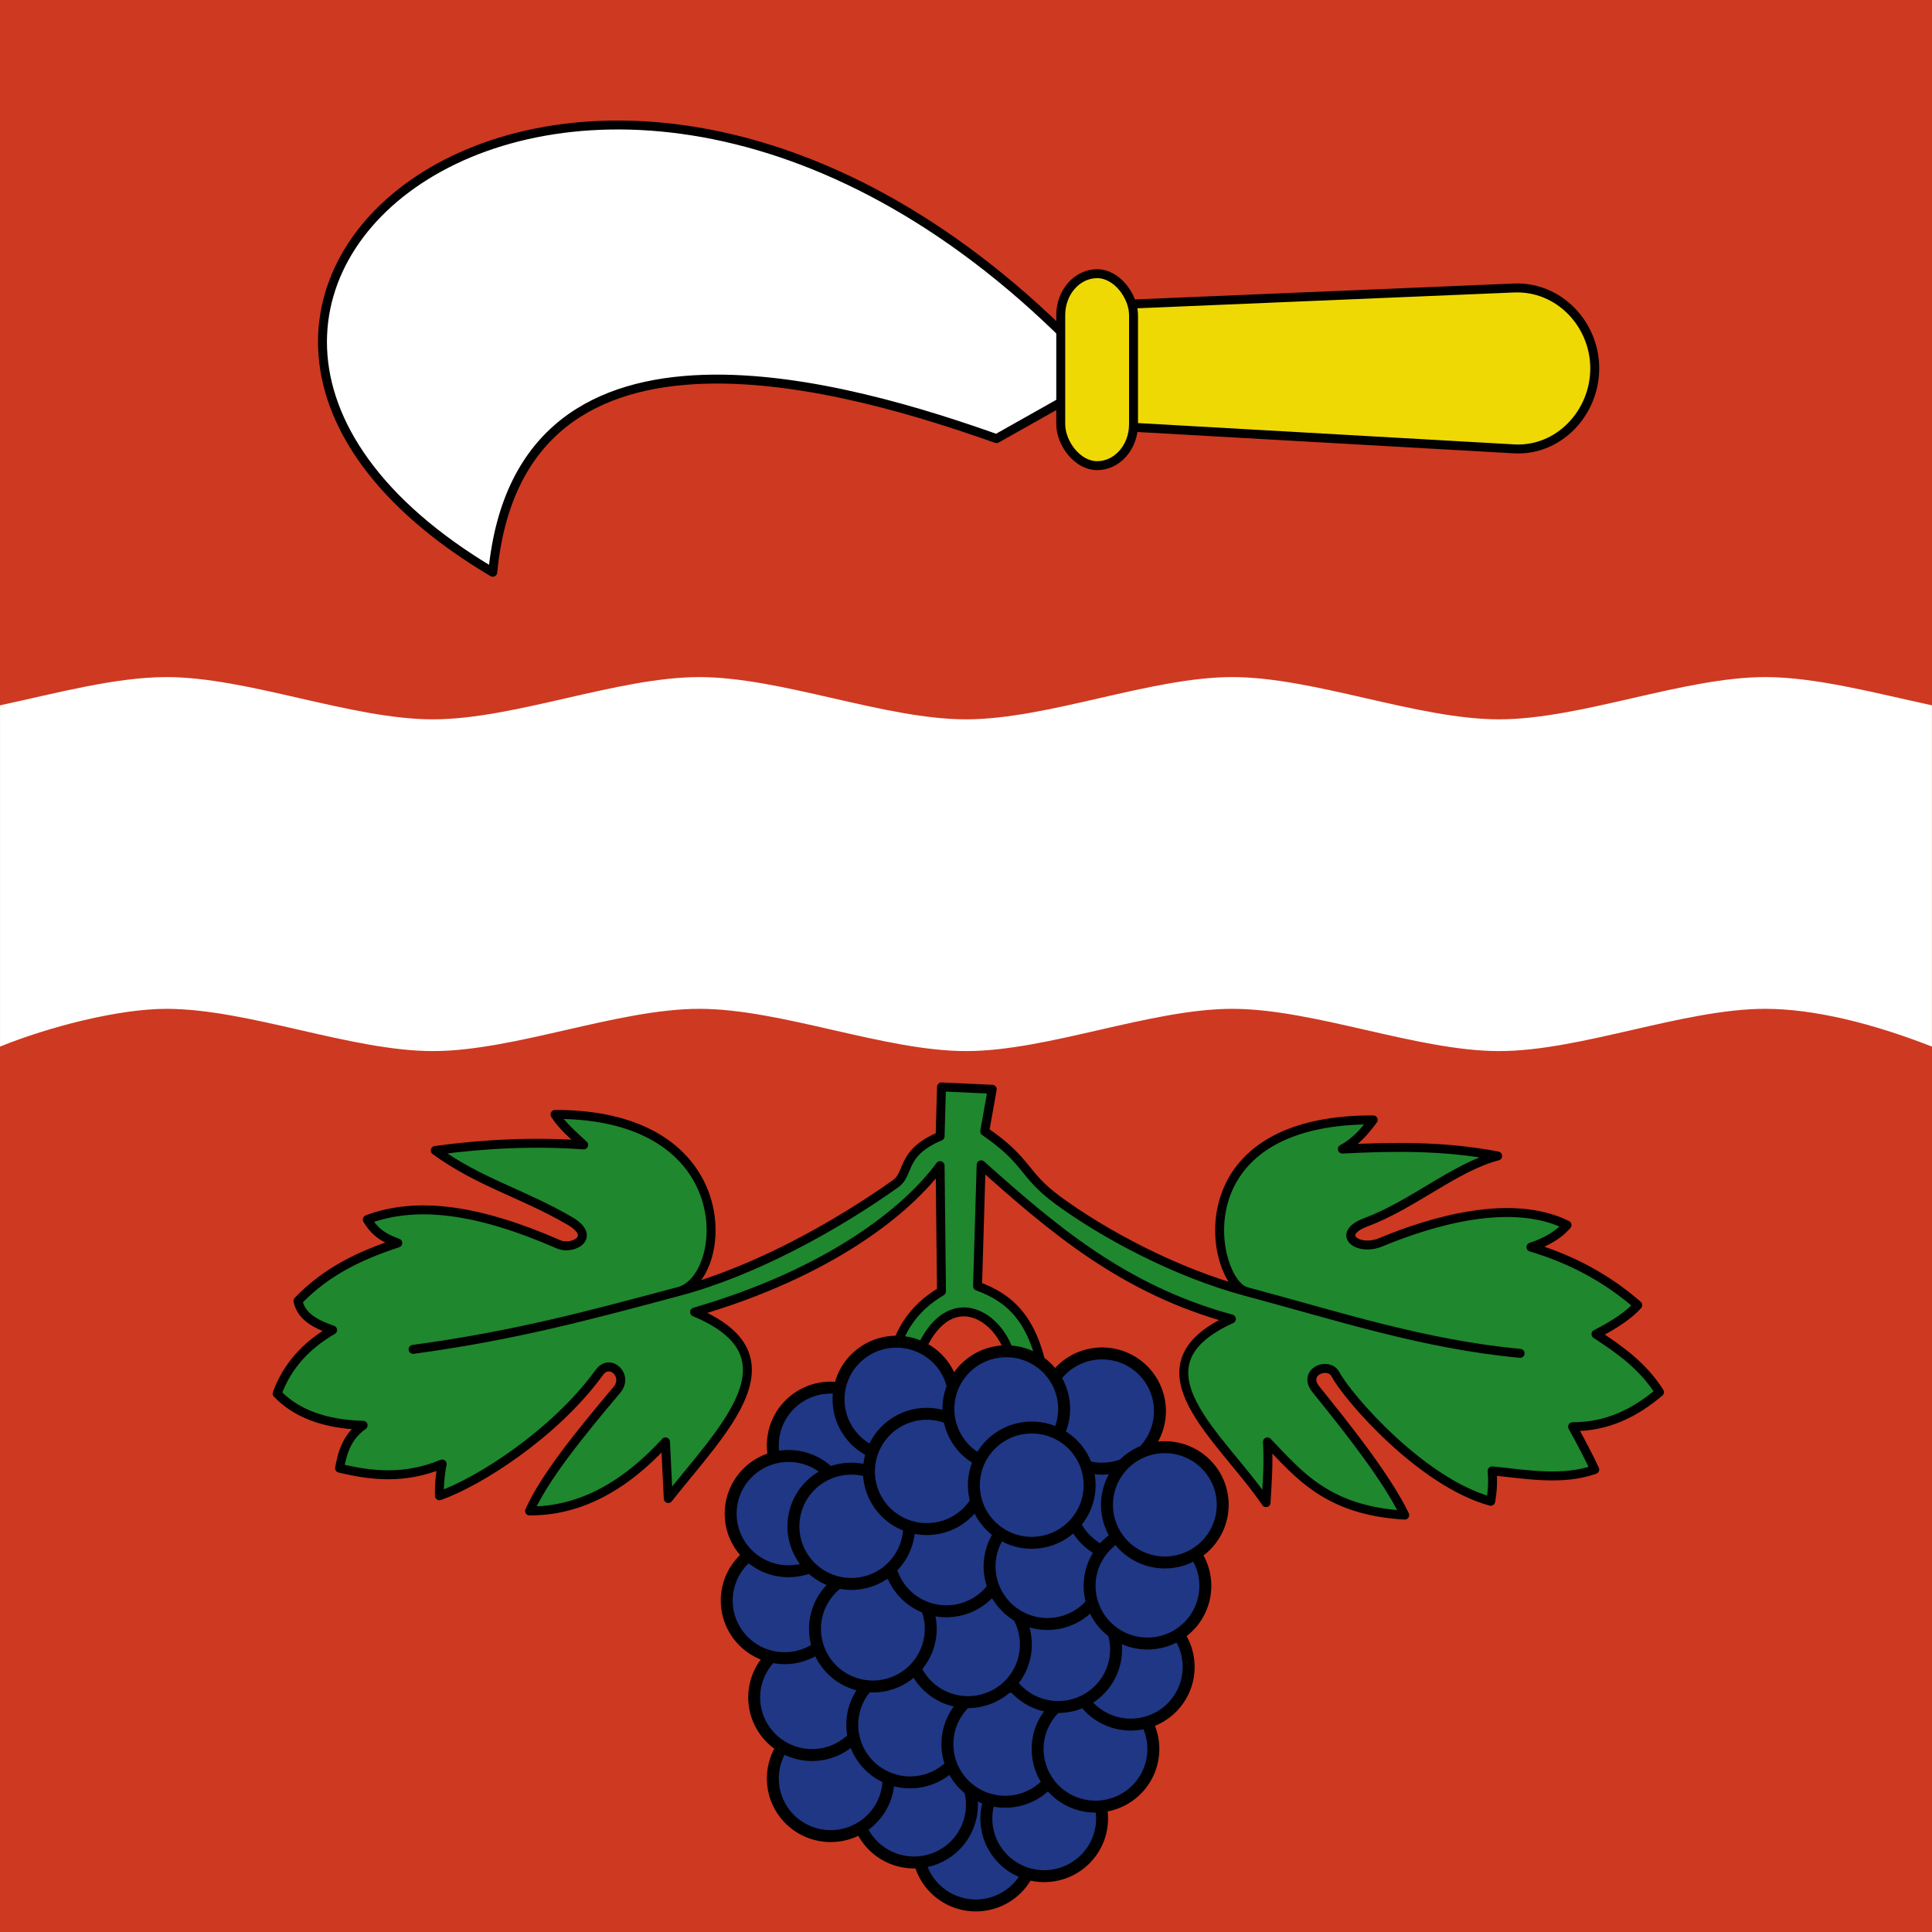 <?xml version="1.0" encoding="UTF-8" standalone="no"?>
<!-- Created with Inkscape (http://www.inkscape.org/) -->

<svg
   xmlns:dc="http://purl.org/dc/elements/1.1/"
   xmlns:cc="http://creativecommons.org/ns#"
   xmlns:rdf="http://www.w3.org/1999/02/22-rdf-syntax-ns#"
   xmlns:svg="http://www.w3.org/2000/svg"
   xmlns="http://www.w3.org/2000/svg"
   xmlns:xlink="http://www.w3.org/1999/xlink"
   xmlns:sodipodi="http://sodipodi.sourceforge.net/DTD/sodipodi-0.dtd"
   xmlns:inkscape="http://www.inkscape.org/namespaces/inkscape"
   version="1.1"
   id="svg2"
   width="216"
   height="216"
   viewBox="0 0 216 216"
   sodipodi:docname="CHE Rickenbach Flag.svg"
   inkscape:version="0.92.3 (2405546, 2018-03-11)">
  <rect x="0" y="0" width="216" height="216" fill="#333333" stroke="none"/>
  <defs
     id="defs6">
    <linearGradient
       id="linearGradient2893">
      <stop
         id="stop2895"
         offset="0"
         style="stop-color:#ffffff;stop-opacity:0.314;" />
      <stop
         style="stop-color:#ffffff;stop-opacity:0.251;"
         offset="0.19"
         id="stop2897" />
      <stop
         id="stop2901"
         offset="0.6"
         style="stop-color:#6b6b6b;stop-opacity:0.125;" />
      <stop
         id="stop2899"
         offset="1"
         style="stop-color:#000000;stop-opacity:0.125;" />
    </linearGradient>
    <linearGradient
       id="linearGradient2955">
      <stop
         id="stop2965"
         offset="0"
         style="stop-color:white;stop-opacity:0;" />
      <stop
         id="stop2959"
         offset="1"
         style="stop-color:black;stop-opacity:0.646;" />
    </linearGradient>
    <radialGradient
       r="300"
       fy="579.933"
       fx="858.042"
       cy="579.933"
       cx="858.042"
       gradientTransform="matrix(1.215,0,0,1.267,-839.192,-490.489)"
       gradientUnits="userSpaceOnUse"
       id="radialGradient3236"
       xlink:href="#linearGradient2893"
       inkscape:collect="always" />
    <radialGradient
       r="300"
       fy="579.933"
       fx="858.042"
       cy="579.933"
       cx="858.042"
       gradientTransform="matrix(1.215,1.531577e-24,1.464684e-23,1.267,-839.192,-490.489)"
       gradientUnits="userSpaceOnUse"
       id="radialGradient3236-6"
       xlink:href="#linearGradient2893"
       inkscape:collect="always" />
    <radialGradient
       inkscape:collect="always"
       xlink:href="#linearGradient2893"
       id="radialGradient3236-5"
       gradientUnits="userSpaceOnUse"
       gradientTransform="matrix(1.215,0,0,1.267,-839.192,-490.489)"
       cx="858.042"
       cy="579.933"
       fx="858.042"
       fy="579.933"
       r="300" />
    <inkscape:perspective
       id="perspective5149"
       inkscape:persp3d-origin="301.5 : 254.33333 : 1"
       inkscape:vp_z="603 : 381.5 : 1"
       inkscape:vp_y="0 : 1000 : 0"
       inkscape:vp_x="0 : 381.5 : 1"
       sodipodi:type="inkscape:persp3d" />
    <radialGradient
       r="300"
       fy="579.933"
       fx="858.042"
       cy="579.933"
       cx="858.042"
       gradientTransform="matrix(1.215,1.531577e-24,1.464684e-23,1.267,-839.192,-490.489)"
       gradientUnits="userSpaceOnUse"
       id="radialGradient3236-9"
       xlink:href="#linearGradient2893"
       inkscape:collect="always" />
    <inkscape:perspective
       sodipodi:type="inkscape:persp3d"
       inkscape:vp_x="0 : 526.18109 : 1"
       inkscape:vp_y="0 : 1000 : 0"
       inkscape:vp_z="744.09448 : 526.18109 : 1"
       inkscape:persp3d-origin="372.04724 : 350.78739 : 1"
       id="perspective5197" />
    <inkscape:perspective
       sodipodi:type="inkscape:persp3d"
       inkscape:vp_x="0 : 526.18109 : 1"
       inkscape:vp_y="0 : 1000 : 0"
       inkscape:vp_z="744.09448 : 526.18109 : 1"
       inkscape:persp3d-origin="372.04724 : 350.78739 : 1"
       id="perspective8046" />
    <inkscape:perspective
       sodipodi:type="inkscape:persp3d"
       inkscape:vp_x="0 : 526.18109 : 1"
       inkscape:vp_y="0 : 1000 : 0"
       inkscape:vp_z="744.09448 : 526.18109 : 1"
       inkscape:persp3d-origin="372.04724 : 350.78739 : 1"
       id="perspective9383" />
    <inkscape:perspective
       sodipodi:type="inkscape:persp3d"
       inkscape:vp_x="0 : 526.18109 : 1"
       inkscape:vp_y="0 : 1000 : 0"
       inkscape:vp_z="744.09448 : 526.18109 : 1"
       inkscape:persp3d-origin="372.04724 : 350.78739 : 1"
       id="perspective9513" />
    <inkscape:perspective
       sodipodi:type="inkscape:persp3d"
       inkscape:vp_x="0 : 526.18109 : 1"
       inkscape:vp_y="0 : 1000 : 0"
       inkscape:vp_z="744.09448 : 526.18109 : 1"
       inkscape:persp3d-origin="372.04724 : 350.78739 : 1"
       id="perspective9597" />
    <inkscape:perspective
       sodipodi:type="inkscape:persp3d"
       inkscape:vp_x="0 : 526.18109 : 1"
       inkscape:vp_y="0 : 1000 : 0"
       inkscape:vp_z="744.09448 : 526.18109 : 1"
       inkscape:persp3d-origin="372.04724 : 350.78739 : 1"
       id="perspective9760" />
    <inkscape:perspective
       sodipodi:type="inkscape:persp3d"
       inkscape:vp_x="0 : 526.18109 : 1"
       inkscape:vp_y="0 : 1000 : 0"
       inkscape:vp_z="744.09448 : 526.18109 : 1"
       inkscape:persp3d-origin="372.04724 : 350.78739 : 1"
       id="perspective9857" />
    <inkscape:perspective
       sodipodi:type="inkscape:persp3d"
       inkscape:vp_x="0 : 526.18109 : 1"
       inkscape:vp_y="0 : 1000 : 0"
       inkscape:vp_z="744.09448 : 526.18109 : 1"
       inkscape:persp3d-origin="372.04724 : 350.78739 : 1"
       id="perspective5219" />
    <inkscape:perspective
       sodipodi:type="inkscape:persp3d"
       inkscape:vp_x="0 : 526.18109 : 1"
       inkscape:vp_y="0 : 1000 : 0"
       inkscape:vp_z="744.09448 : 526.18109 : 1"
       inkscape:persp3d-origin="372.04724 : 350.78739 : 1"
       id="perspective6677" />
    <inkscape:perspective
       sodipodi:type="inkscape:persp3d"
       inkscape:vp_x="0 : 526.18109 : 1"
       inkscape:vp_y="0 : 1000 : 0"
       inkscape:vp_z="744.09448 : 526.18109 : 1"
       inkscape:persp3d-origin="372.04724 : 350.78739 : 1"
       id="perspective4201" />
    <inkscape:perspective
       sodipodi:type="inkscape:persp3d"
       inkscape:vp_x="0 : 526.18109 : 1"
       inkscape:vp_y="0 : 1000 : 0"
       inkscape:vp_z="744.09448 : 526.18109 : 1"
       inkscape:persp3d-origin="372.04724 : 350.78739 : 1"
       id="perspective11201" />
    <inkscape:perspective
       sodipodi:type="inkscape:persp3d"
       inkscape:vp_x="0 : 526.18109 : 1"
       inkscape:vp_y="0 : 1000 : 0"
       inkscape:vp_z="744.09448 : 526.18109 : 1"
       inkscape:persp3d-origin="372.04724 : 350.78739 : 1"
       id="perspective2515" />
    <inkscape:perspective
       id="perspective5149-2"
       inkscape:persp3d-origin="301.5 : 254.33333 : 1"
       inkscape:vp_z="603 : 381.5 : 1"
       inkscape:vp_y="0 : 1000 : 0"
       inkscape:vp_x="0 : 381.5 : 1"
       sodipodi:type="inkscape:persp3d" />
    <radialGradient
       r="300"
       fy="579.933"
       fx="858.042"
       cy="579.933"
       cx="858.042"
       gradientTransform="matrix(1.215,1.531577e-24,1.464684e-23,1.267,-839.192,-490.489)"
       gradientUnits="userSpaceOnUse"
       id="radialGradient3236-3"
       xlink:href="#linearGradient2893"
       inkscape:collect="always" />
    <inkscape:perspective
       sodipodi:type="inkscape:persp3d"
       inkscape:vp_x="0 : 526.18109 : 1"
       inkscape:vp_y="0 : 1000 : 0"
       inkscape:vp_z="744.09448 : 526.18109 : 1"
       inkscape:persp3d-origin="372.04724 : 350.78739 : 1"
       id="perspective5197-0" />
    <inkscape:perspective
       sodipodi:type="inkscape:persp3d"
       inkscape:vp_x="0 : 526.18109 : 1"
       inkscape:vp_y="0 : 1000 : 0"
       inkscape:vp_z="744.09448 : 526.18109 : 1"
       inkscape:persp3d-origin="372.04724 : 350.78739 : 1"
       id="perspective8046-4" />
    <inkscape:perspective
       sodipodi:type="inkscape:persp3d"
       inkscape:vp_x="0 : 526.18109 : 1"
       inkscape:vp_y="0 : 1000 : 0"
       inkscape:vp_z="744.09448 : 526.18109 : 1"
       inkscape:persp3d-origin="372.04724 : 350.78739 : 1"
       id="perspective9383-6" />
    <inkscape:perspective
       sodipodi:type="inkscape:persp3d"
       inkscape:vp_x="0 : 526.18109 : 1"
       inkscape:vp_y="0 : 1000 : 0"
       inkscape:vp_z="744.09448 : 526.18109 : 1"
       inkscape:persp3d-origin="372.04724 : 350.78739 : 1"
       id="perspective9513-5" />
    <inkscape:perspective
       sodipodi:type="inkscape:persp3d"
       inkscape:vp_x="0 : 526.18109 : 1"
       inkscape:vp_y="0 : 1000 : 0"
       inkscape:vp_z="744.09448 : 526.18109 : 1"
       inkscape:persp3d-origin="372.04724 : 350.78739 : 1"
       id="perspective9597-8" />
    <inkscape:perspective
       sodipodi:type="inkscape:persp3d"
       inkscape:vp_x="0 : 526.18109 : 1"
       inkscape:vp_y="0 : 1000 : 0"
       inkscape:vp_z="744.09448 : 526.18109 : 1"
       inkscape:persp3d-origin="372.04724 : 350.78739 : 1"
       id="perspective9760-7" />
    <inkscape:perspective
       sodipodi:type="inkscape:persp3d"
       inkscape:vp_x="0 : 526.18109 : 1"
       inkscape:vp_y="0 : 1000 : 0"
       inkscape:vp_z="744.09448 : 526.18109 : 1"
       inkscape:persp3d-origin="372.04724 : 350.78739 : 1"
       id="perspective9857-9" />
    <inkscape:perspective
       sodipodi:type="inkscape:persp3d"
       inkscape:vp_x="0 : 526.18109 : 1"
       inkscape:vp_y="0 : 1000 : 0"
       inkscape:vp_z="744.09448 : 526.18109 : 1"
       inkscape:persp3d-origin="372.04724 : 350.78739 : 1"
       id="perspective5219-8" />
    <inkscape:perspective
       sodipodi:type="inkscape:persp3d"
       inkscape:vp_x="0 : 526.18109 : 1"
       inkscape:vp_y="0 : 1000 : 0"
       inkscape:vp_z="744.09448 : 526.18109 : 1"
       inkscape:persp3d-origin="372.04724 : 350.78739 : 1"
       id="perspective6677-1" />
    <inkscape:perspective
       sodipodi:type="inkscape:persp3d"
       inkscape:vp_x="0 : 526.18109 : 1"
       inkscape:vp_y="0 : 1000 : 0"
       inkscape:vp_z="744.09448 : 526.18109 : 1"
       inkscape:persp3d-origin="372.04724 : 350.78739 : 1"
       id="perspective4201-1" />
    <inkscape:perspective
       sodipodi:type="inkscape:persp3d"
       inkscape:vp_x="0 : 526.18109 : 1"
       inkscape:vp_y="0 : 1000 : 0"
       inkscape:vp_z="744.09448 : 526.18109 : 1"
       inkscape:persp3d-origin="372.04724 : 350.78739 : 1"
       id="perspective11201-9" />
    <inkscape:perspective
       sodipodi:type="inkscape:persp3d"
       inkscape:vp_x="0 : 526.18109 : 1"
       inkscape:vp_y="0 : 1000 : 0"
       inkscape:vp_z="744.09448 : 526.18109 : 1"
       inkscape:persp3d-origin="372.04724 : 350.78739 : 1"
       id="perspective2515-5" />
    <inkscape:perspective
       sodipodi:type="inkscape:persp3d"
       inkscape:vp_x="0 : 526.18109 : 1"
       inkscape:vp_y="0 : 1000 : 0"
       inkscape:vp_z="744.09448 : 526.18109 : 1"
       inkscape:persp3d-origin="372.04724 : 350.78739 : 1"
       id="perspective3393" />
    <inkscape:perspective
       id="perspective5149-0"
       inkscape:persp3d-origin="301.5 : 254.33333 : 1"
       inkscape:vp_z="603 : 381.5 : 1"
       inkscape:vp_y="0 : 1000 : 0"
       inkscape:vp_x="0 : 381.5 : 1"
       sodipodi:type="inkscape:persp3d" />
    <inkscape:perspective
       sodipodi:type="inkscape:persp3d"
       inkscape:vp_x="0 : 526.18109 : 1"
       inkscape:vp_y="0 : 1000 : 0"
       inkscape:vp_z="744.09448 : 526.18109 : 1"
       inkscape:persp3d-origin="372.04724 : 350.78739 : 1"
       id="perspective5197-2" />
    <inkscape:perspective
       sodipodi:type="inkscape:persp3d"
       inkscape:vp_x="0 : 526.18109 : 1"
       inkscape:vp_y="0 : 1000 : 0"
       inkscape:vp_z="744.09448 : 526.18109 : 1"
       inkscape:persp3d-origin="372.04724 : 350.78739 : 1"
       id="perspective8046-5" />
    <inkscape:perspective
       sodipodi:type="inkscape:persp3d"
       inkscape:vp_x="0 : 526.18109 : 1"
       inkscape:vp_y="0 : 1000 : 0"
       inkscape:vp_z="744.09448 : 526.18109 : 1"
       inkscape:persp3d-origin="372.04724 : 350.78739 : 1"
       id="perspective9383-8" />
    <inkscape:perspective
       sodipodi:type="inkscape:persp3d"
       inkscape:vp_x="0 : 526.18109 : 1"
       inkscape:vp_y="0 : 1000 : 0"
       inkscape:vp_z="744.09448 : 526.18109 : 1"
       inkscape:persp3d-origin="372.04724 : 350.78739 : 1"
       id="perspective9513-9" />
    <inkscape:perspective
       sodipodi:type="inkscape:persp3d"
       inkscape:vp_x="0 : 526.18109 : 1"
       inkscape:vp_y="0 : 1000 : 0"
       inkscape:vp_z="744.09448 : 526.18109 : 1"
       inkscape:persp3d-origin="372.04724 : 350.78739 : 1"
       id="perspective9597-7" />
    <inkscape:perspective
       sodipodi:type="inkscape:persp3d"
       inkscape:vp_x="0 : 526.18109 : 1"
       inkscape:vp_y="0 : 1000 : 0"
       inkscape:vp_z="744.09448 : 526.18109 : 1"
       inkscape:persp3d-origin="372.04724 : 350.78739 : 1"
       id="perspective9760-8" />
    <inkscape:perspective
       sodipodi:type="inkscape:persp3d"
       inkscape:vp_x="0 : 526.18109 : 1"
       inkscape:vp_y="0 : 1000 : 0"
       inkscape:vp_z="744.09448 : 526.18109 : 1"
       inkscape:persp3d-origin="372.04724 : 350.78739 : 1"
       id="perspective9857-4" />
    <inkscape:perspective
       sodipodi:type="inkscape:persp3d"
       inkscape:vp_x="0 : 526.18109 : 1"
       inkscape:vp_y="0 : 1000 : 0"
       inkscape:vp_z="744.09448 : 526.18109 : 1"
       inkscape:persp3d-origin="372.04724 : 350.78739 : 1"
       id="perspective5219-6" />
    <inkscape:perspective
       sodipodi:type="inkscape:persp3d"
       inkscape:vp_x="0 : 526.18109 : 1"
       inkscape:vp_y="0 : 1000 : 0"
       inkscape:vp_z="744.09448 : 526.18109 : 1"
       inkscape:persp3d-origin="372.04724 : 350.78739 : 1"
       id="perspective6677-3" />
    <inkscape:perspective
       sodipodi:type="inkscape:persp3d"
       inkscape:vp_x="0 : 526.18109 : 1"
       inkscape:vp_y="0 : 1000 : 0"
       inkscape:vp_z="744.09448 : 526.18109 : 1"
       inkscape:persp3d-origin="372.04724 : 350.78739 : 1"
       id="perspective4201-17" />
    <inkscape:perspective
       sodipodi:type="inkscape:persp3d"
       inkscape:vp_x="0 : 526.18109 : 1"
       inkscape:vp_y="0 : 1000 : 0"
       inkscape:vp_z="744.09448 : 526.18109 : 1"
       inkscape:persp3d-origin="372.04724 : 350.78739 : 1"
       id="perspective11201-6" />
    <inkscape:perspective
       sodipodi:type="inkscape:persp3d"
       inkscape:vp_x="0 : 526.18109 : 1"
       inkscape:vp_y="0 : 1000 : 0"
       inkscape:vp_z="744.09448 : 526.18109 : 1"
       inkscape:persp3d-origin="372.04724 : 350.78739 : 1"
       id="perspective2515-0" />
    <inkscape:perspective
       sodipodi:type="inkscape:persp3d"
       inkscape:vp_x="0 : 526.18109 : 1"
       inkscape:vp_y="0 : 1000 : 0"
       inkscape:vp_z="744.09448 : 526.18109 : 1"
       inkscape:persp3d-origin="372.04724 : 350.78739 : 1"
       id="perspective3393-6" />
    <inkscape:perspective
       sodipodi:type="inkscape:persp3d"
       inkscape:vp_x="0 : 526.18109 : 1"
       inkscape:vp_y="0 : 1000 : 0"
       inkscape:vp_z="744.09448 : 526.18109 : 1"
       inkscape:persp3d-origin="372.04724 : 350.78739 : 1"
       id="perspective3602" />
    <radialGradient
       r="300"
       fy="579.933"
       fx="858.042"
       cy="579.933"
       cx="858.042"
       gradientTransform="matrix(1.215,1.531577e-24,1.464684e-23,1.267,-839.192,-490.489)"
       gradientUnits="userSpaceOnUse"
       id="radialGradient3236-7"
       xlink:href="#linearGradient2893"
       inkscape:collect="always" />
  </defs>
  <sodipodi:namedview
     pagecolor="#ffffff"
     bordercolor="#666666"
     borderopacity="1"
     objecttolerance="10"
     gridtolerance="10"
     guidetolerance="10"
     inkscape:pageopacity="0"
     inkscape:pageshadow="2"
     inkscape:window-width="1920"
     inkscape:window-height="1017"
     id="namedview4"
     showgrid="false"
     inkscape:zoom="2.4362356"
     inkscape:cx="66.636692"
     inkscape:cy="108.5987"
     inkscape:window-x="-8"
     inkscape:window-y="-8"
     inkscape:window-maximized="1"
     inkscape:current-layer="layer1"
     showguides="false" />
  <g
     id="layer1"
     transform="translate(-140.522,-828.637)">
    <path
       style="fill:#ce3921;fill-opacity:1;fill-rule:evenodd;stroke:none;stroke-width:2;stroke-linecap:butt;stroke-miterlimit:4;stroke-dashoffset:0;stroke-opacity:1"
       id="path3282"
       d="m 140.514,828.637 -0.01,216.022 216.018,-0.022 10e-6,-216 z"
       inkscape:connector-curvature="0"
       sodipodi:nodetypes="ccccc" />
    <path
       style="color:#000000;display:inline;overflow:visible;visibility:visible;fill:#efd905;fill-opacity:1;fill-rule:evenodd;stroke:#000000;stroke-width:1px;stroke-linecap:butt;stroke-linejoin:miter;stroke-miterlimit:4;stroke-dashoffset:0;stroke-opacity:1;marker:none;marker-start:none;marker-mid:none;marker-end:none;enable-background:accumulate"
       id="rect2670"
       d="m 309.79,860.836 c 4.996,-0.21 9.026,4.011 9.026,8.992 0,4.982 -4.034,9.275 -9.026,8.992 l -45.58,-2.583 v -13.488 z"
       inkscape:connector-curvature="0" />
    <path
       style="fill:#ffffff;fill-opacity:1;fill-rule:evenodd;stroke:#000000;stroke-width:0.999;stroke-linecap:butt;stroke-linejoin:round;stroke-miterlimit:4;stroke-dasharray:none;stroke-opacity:1"
       id="path2679"
       d="m 264.061,870.841 -12.126,6.835 c -15.478,-5.465 -53.226,-17.196 -56.322,14.942 -52.087,-30.944 13.387,-82.513 68.448,-21.777 z"
       inkscape:connector-curvature="0" />
    <rect
       style="color:#000000;display:inline;overflow:visible;visibility:visible;opacity:1;fill:#efd905;fill-opacity:1;fill-rule:evenodd;stroke:#000000;stroke-width:1px;stroke-linecap:butt;stroke-linejoin:miter;stroke-miterlimit:4;stroke-dasharray:none;stroke-dashoffset:0;stroke-opacity:1;marker:none;marker-start:none;marker-mid:none;marker-end:none;enable-background:accumulate"
       id="rect2675"
       y="859.237"
       x="259.115"
       ry="4.628"
       height="21.46"
       width="8.137"
       rx="4.628" />
    <path
       style="fill:#1f872d;fill-opacity:1;fill-rule:evenodd;stroke:#000000;stroke-width:0.999;stroke-linecap:butt;stroke-linejoin:round;stroke-miterlimit:4;stroke-dasharray:none;stroke-opacity:1"
       id="path2701"
       d="m 294.048,953.84 c -0.955,1.283 -1.933,2.449 -3.451,3.264 5.679,-0.29 11.399,-0.376 17.367,0.772 -4.759,1.245 -9.454,5.445 -14.731,7.413 -3.462,1.291 -0.951,3.318 1.662,2.234 5.709,-2.369 14.595,-5.009 20.822,-1.925 -0.817,0.955 -2.048,1.807 -4.032,2.471 4.738,1.407 8.663,3.624 11.94,6.486 -0.966,1.081 -2.543,2.162 -4.671,3.243 2.684,1.741 5.28,3.598 7.1,6.486 -2.726,2.309 -5.825,3.874 -9.717,3.861 0.976,1.744 1.797,3.335 2.481,4.787 -3.619,1.281 -7.577,0.537 -11.475,0.154 0.116,1.3 0.02,2.388 -0.155,3.398 -7.731,-2.12 -15.927,-11.544 -17.367,-14.208 -0.785,-1.453 -3.761,-0.275 -2.171,1.699 3.457,4.29 7.861,9.795 9.924,14.054 -8.705,-0.495 -11.894,-4.601 -15.351,-8.185 0.154,2.47 -0.031,4.602 -0.155,6.795 -5.001,-7.393 -15.609,-15.204 -3.877,-20.54 -12.155,-3.302 -20.11,-10.229 -27.976,-17.233 l -0.401,13.564 c 3.485,1.283 6.248,3.528 7.402,10.035 l -3.526,-0.652 c -0.095,-5.6 -7.604,-11.175 -10.994,-0.24 l -2.807,1.939 c 0.434,-5.872 2.844,-8.682 5.892,-10.502 l -0.155,-14.054 c -3.587,4.917 -12.23,11.955 -27.446,16.37 11.87,4.95 3.159,13.102 -2.946,20.849 -0.103,-2.233 -0.207,-4.389 -0.31,-6.332 -5.065,5.515 -10.131,7.735 -15.196,7.722 1.688,-3.782 5.607,-8.611 9.761,-13.537 1.354,-1.606 -0.778,-3.58 -1.952,-1.962 -5.013,6.907 -13.549,12.289 -17.889,13.801 -0.034,-1.047 0.052,-2.214 0.31,-3.552 -4.175,1.724 -7.879,1.336 -11.475,0.463 0.331,-1.814 0.861,-3.549 2.636,-4.787 -4.415,-0.129 -7.537,-1.385 -9.614,-3.552 1.146,-3.133 3.303,-5.426 6.203,-7.104 -1.843,-0.642 -3.478,-1.45 -3.877,-3.243 3.205,-3.361 7.088,-5.149 11.165,-6.486 -2.03,-0.697 -2.826,-1.64 -3.411,-2.625 5.499,-2.057 12.319,-1.192 21.399,2.78 1.531,0.67 4.36,-0.801 1.241,-2.625 -5.266,-3.079 -10.098,-4.278 -15.041,-7.876 5.673,-0.773 11.211,-1.009 16.592,-0.618 -1.128,-1.032 -2.542,-2.298 -3.203,-3.413 20.941,-0.036 19.435,18.299 13.876,19.782 -9.758,2.604 -18.285,4.943 -29.746,6.488 11.46,-1.545 19.947,-3.873 29.746,-6.488 8.432,-2.25 17.482,-7.26 24.216,-12.044 1.591,-1.13 0.525,-3.44 4.962,-5.297 l 0.155,-5.514 5.673,0.264 -0.84,4.704 c 4.962,3.411 4.193,4.779 8.192,7.715 5.111,3.752 13.146,8.086 21.058,10.198 10.122,2.701 19.813,5.907 30.608,6.907 -10.794,-1.009 -20.486,-4.206 -30.608,-6.907 -3.883,-1.036 -7.678,-19.265 14.181,-19.195 z"
       inkscape:connector-curvature="0" />
    <path
       style="color:#000000;display:inline;overflow:visible;visibility:visible;opacity:1;fill:#1f3784;fill-opacity:1;fill-rule:evenodd;stroke:#000000;stroke-width:1pt;stroke-linecap:butt;stroke-linejoin:miter;stroke-miterlimit:4;stroke-dasharray:none;stroke-dashoffset:0;stroke-opacity:1;marker:none;marker-start:none;marker-mid:none;marker-end:none;enable-background:accumulate"
       id="path2708"
       d="m 256.092,1035.226 a 6.469,6.443 0 1 1 -12.938,0 6.469,6.443 0 1 1 12.938,0 z"
       inkscape:connector-curvature="0" />
    <path
       style="color:#000000;display:inline;overflow:visible;visibility:visible;opacity:1;fill:#1f3784;fill-opacity:1;fill-rule:evenodd;stroke:#000000;stroke-width:1pt;stroke-linecap:butt;stroke-linejoin:miter;stroke-miterlimit:4;stroke-dasharray:none;stroke-dashoffset:0;stroke-opacity:1;marker:none;marker-start:none;marker-mid:none;marker-end:none;enable-background:accumulate"
       id="path2710"
       d="m 263.736,1031.95 a 6.469,6.443 0 1 1 -12.938,0 6.469,6.443 0 1 1 12.938,0 z"
       inkscape:connector-curvature="0" />
    <path
       style="color:#000000;display:inline;overflow:visible;visibility:visible;opacity:1;fill:#1f3784;fill-opacity:1;fill-rule:evenodd;stroke:#000000;stroke-width:1pt;stroke-linecap:butt;stroke-linejoin:miter;stroke-miterlimit:4;stroke-dasharray:none;stroke-dashoffset:0;stroke-opacity:1;marker:none;marker-start:none;marker-mid:none;marker-end:none;enable-background:accumulate"
       id="path2712"
       d="m 249.184,1030.421 a 6.469,6.443 0 1 1 -12.938,0 6.469,6.443 0 1 1 12.938,0 z"
       inkscape:connector-curvature="0" />
    <path
       style="color:#000000;display:inline;overflow:visible;visibility:visible;opacity:1;fill:#1f3784;fill-opacity:1;fill-rule:evenodd;stroke:#000000;stroke-width:1pt;stroke-linecap:butt;stroke-linejoin:miter;stroke-miterlimit:4;stroke-dasharray:none;stroke-dashoffset:0;stroke-opacity:1;marker:none;marker-start:none;marker-mid:none;marker-end:none;enable-background:accumulate"
       id="path2714"
       d="m 239.864,1027.473 a 6.469,6.443 0 1 1 -12.938,0 6.469,6.443 0 1 1 12.938,0 z"
       inkscape:connector-curvature="0" />
    <path
       style="color:#000000;display:inline;overflow:visible;visibility:visible;opacity:1;fill:#1f3784;fill-opacity:1;fill-rule:evenodd;stroke:#000000;stroke-width:1pt;stroke-linecap:butt;stroke-linejoin:miter;stroke-miterlimit:4;stroke-dasharray:none;stroke-dashoffset:0;stroke-opacity:1;marker:none;marker-start:none;marker-mid:none;marker-end:none;enable-background:accumulate"
       id="path2716"
       d="m 237.781,1018.409 a 6.469,6.443 0 1 1 -12.938,0 6.469,6.443 0 1 1 12.938,0 z"
       inkscape:connector-curvature="0" />
    <path
       style="color:#000000;display:inline;overflow:visible;visibility:visible;opacity:1;fill:#1f3784;fill-opacity:1;fill-rule:evenodd;stroke:#000000;stroke-width:1pt;stroke-linecap:butt;stroke-linejoin:miter;stroke-miterlimit:4;stroke-dasharray:none;stroke-dashoffset:0;stroke-opacity:1;marker:none;marker-start:none;marker-mid:none;marker-end:none;enable-background:accumulate"
       id="path2718"
       d="m 248.746,1021.466 a 6.469,6.443 0 1 1 -12.938,0 6.469,6.443 0 1 1 12.938,0 z"
       inkscape:connector-curvature="0" />
    <path
       style="color:#000000;display:inline;overflow:visible;visibility:visible;opacity:1;fill:#1f3784;fill-opacity:1;fill-rule:evenodd;stroke:#000000;stroke-width:1pt;stroke-linecap:butt;stroke-linejoin:miter;stroke-miterlimit:4;stroke-dasharray:none;stroke-dashoffset:0;stroke-opacity:1;marker:none;marker-start:none;marker-mid:none;marker-end:none;enable-background:accumulate"
       id="path2720"
       d="m 259.381,1023.631 a 6.469,6.443 0 1 1 -12.938,0 6.469,6.443 0 1 1 12.938,0 z"
       inkscape:connector-curvature="0" />
    <path
       style="color:#000000;display:inline;overflow:visible;visibility:visible;opacity:1;fill:#1f3784;fill-opacity:1;fill-rule:evenodd;stroke:#000000;stroke-width:1pt;stroke-linecap:butt;stroke-linejoin:miter;stroke-miterlimit:4;stroke-dasharray:none;stroke-dashoffset:0;stroke-opacity:1;marker:none;marker-start:none;marker-mid:none;marker-end:none;enable-background:accumulate"
       id="path2722"
       d="m 269.469,1024.178 a 6.469,6.443 0 1 1 -12.938,0 6.469,6.443 0 1 1 12.938,0 z"
       inkscape:connector-curvature="0" />
    <path
       style="color:#000000;display:inline;overflow:visible;visibility:visible;opacity:1;fill:#1f3784;fill-opacity:1;fill-rule:evenodd;stroke:#000000;stroke-width:1pt;stroke-linecap:butt;stroke-linejoin:miter;stroke-miterlimit:4;stroke-dasharray:none;stroke-dashoffset:0;stroke-opacity:1;marker:none;marker-start:none;marker-mid:none;marker-end:none;enable-background:accumulate"
       id="path2724"
       d="m 234.711,1007.58 a 6.469,6.443 0 1 1 -12.938,0 6.469,6.443 0 1 1 12.938,0 z"
       inkscape:connector-curvature="0" />
    <path
       style="color:#000000;display:inline;overflow:visible;visibility:visible;opacity:1;fill:#1f3784;fill-opacity:1;fill-rule:evenodd;stroke:#000000;stroke-width:1pt;stroke-linecap:butt;stroke-linejoin:miter;stroke-miterlimit:4;stroke-dasharray:none;stroke-dashoffset:0;stroke-opacity:1;marker:none;marker-start:none;marker-mid:none;marker-end:none;enable-background:accumulate"
       id="path2726"
       d="m 273.416,1015.006 a 6.469,6.443 0 1 1 -12.938,0 6.469,6.443 0 1 1 12.938,0 z"
       inkscape:connector-curvature="0" />
    <path
       style="color:#000000;display:inline;overflow:visible;visibility:visible;opacity:1;fill:#1f3784;fill-opacity:1;fill-rule:evenodd;stroke:#000000;stroke-width:1pt;stroke-linecap:butt;stroke-linejoin:miter;stroke-miterlimit:4;stroke-dasharray:none;stroke-dashoffset:0;stroke-opacity:1;marker:none;marker-start:none;marker-mid:none;marker-end:none;enable-background:accumulate"
       id="path2728"
       d="m 265.302,1013.04 a 6.469,6.443 0 1 1 -12.938,0 6.469,6.443 0 1 1 12.938,0 z"
       inkscape:connector-curvature="0" />
    <path
       style="color:#000000;display:inline;overflow:visible;visibility:visible;opacity:1;fill:#1f3784;fill-opacity:1;fill-rule:evenodd;stroke:#000000;stroke-width:1pt;stroke-linecap:butt;stroke-linejoin:miter;stroke-miterlimit:4;stroke-dasharray:none;stroke-dashoffset:0;stroke-opacity:1;marker:none;marker-start:none;marker-mid:none;marker-end:none;enable-background:accumulate"
       id="path2730"
       d="m 255.215,1012.494 a 6.469,6.443 0 1 1 -12.938,0 6.469,6.443 0 1 1 12.938,0 z"
       inkscape:connector-curvature="0" />
    <path
       style="color:#000000;display:inline;overflow:visible;visibility:visible;opacity:1;fill:#1f3784;fill-opacity:1;fill-rule:evenodd;stroke:#000000;stroke-width:1pt;stroke-linecap:butt;stroke-linejoin:miter;stroke-miterlimit:4;stroke-dasharray:none;stroke-dashoffset:0;stroke-opacity:1;marker:none;marker-start:none;marker-mid:none;marker-end:none;enable-background:accumulate"
       id="path2732"
       d="m 244.579,1010.745 a 6.469,6.443 0 1 1 -12.938,0 6.469,6.443 0 1 1 12.938,0 z"
       inkscape:connector-curvature="0" />
    <path
       style="color:#000000;display:inline;overflow:visible;visibility:visible;opacity:1;fill:#1f3784;fill-opacity:1;fill-rule:evenodd;stroke:#000000;stroke-width:1pt;stroke-linecap:butt;stroke-linejoin:miter;stroke-miterlimit:4;stroke-dasharray:none;stroke-dashoffset:0;stroke-opacity:1;marker:none;marker-start:none;marker-mid:none;marker-end:none;enable-background:accumulate"
       id="path2734"
       d="m 252.803,1002.338 a 6.469,6.443 0 1 1 -12.938,0 6.469,6.443 0 1 1 12.938,0 z"
       inkscape:connector-curvature="0" />
    <path
       style="color:#000000;display:inline;overflow:visible;visibility:visible;opacity:1;fill:#1f3784;fill-opacity:1;fill-rule:evenodd;stroke:#000000;stroke-width:1pt;stroke-linecap:butt;stroke-linejoin:miter;stroke-miterlimit:4;stroke-dasharray:none;stroke-dashoffset:0;stroke-opacity:1;marker:none;marker-start:none;marker-mid:none;marker-end:none;enable-background:accumulate"
       id="path2738"
       d="m 239.864,990.217 a 6.469,6.443 0 1 1 -12.938,0 6.469,6.443 0 1 1 12.938,0 z"
       inkscape:connector-curvature="0" />
    <path
       style="color:#000000;display:inline;overflow:visible;visibility:visible;opacity:1;fill:#1f3784;fill-opacity:1;fill-rule:evenodd;stroke:#000000;stroke-width:1pt;stroke-linecap:butt;stroke-linejoin:miter;stroke-miterlimit:4;stroke-dasharray:none;stroke-dashoffset:0;stroke-opacity:1;marker:none;marker-start:none;marker-mid:none;marker-end:none;enable-background:accumulate"
       id="path2740"
       d="m 264.096,1003.758 a 6.469,6.443 0 1 1 -12.938,0 6.469,6.443 0 1 1 12.938,0 z"
       inkscape:connector-curvature="0" />
    <path
       style="color:#000000;display:inline;overflow:visible;visibility:visible;opacity:1;fill:#1f3784;fill-opacity:1;fill-rule:evenodd;stroke:#000000;stroke-width:1pt;stroke-linecap:butt;stroke-linejoin:miter;stroke-miterlimit:4;stroke-dasharray:none;stroke-dashoffset:0;stroke-opacity:1;marker:none;marker-start:none;marker-mid:none;marker-end:none;enable-background:accumulate"
       id="path2742"
       d="m 272.978,996.223 a 6.469,6.443 0 1 1 -12.938,0 6.469,6.443 0 1 1 12.938,0 z"
       inkscape:connector-curvature="0" />
    <path
       style="color:#000000;display:inline;overflow:visible;visibility:visible;opacity:1;fill:#1f3784;fill-opacity:1;fill-rule:evenodd;stroke:#000000;stroke-width:1pt;stroke-linecap:butt;stroke-linejoin:miter;stroke-miterlimit:4;stroke-dasharray:none;stroke-dashoffset:0;stroke-opacity:1;marker:none;marker-start:none;marker-mid:none;marker-end:none;enable-background:accumulate"
       id="path2744"
       d="m 275.28,1005.942 a 6.469,6.443 0 1 1 -12.938,0 6.469,6.443 0 1 1 12.938,0 z"
       inkscape:connector-curvature="0" />
    <path
       style="color:#000000;display:inline;overflow:visible;visibility:visible;opacity:1;fill:#1f3784;fill-opacity:1;fill-rule:evenodd;stroke:#000000;stroke-width:1pt;stroke-linecap:butt;stroke-linejoin:miter;stroke-miterlimit:4;stroke-dasharray:none;stroke-dashoffset:0;stroke-opacity:1;marker:none;marker-start:none;marker-mid:none;marker-end:none;enable-background:accumulate"
       id="path2746"
       d="m 270.205,986.395 a 6.469,6.443 0 1 1 -12.938,0 6.469,6.443 0 1 1 12.938,0 z"
       inkscape:connector-curvature="0" />
    <path
       style="color:#000000;display:inline;overflow:visible;visibility:visible;opacity:1;fill:#1f3784;fill-opacity:1;fill-rule:evenodd;stroke:#000000;stroke-width:1pt;stroke-linecap:butt;stroke-linejoin:miter;stroke-miterlimit:4;stroke-dasharray:none;stroke-dashoffset:0;stroke-opacity:1;marker:none;marker-start:none;marker-mid:none;marker-end:none;enable-background:accumulate"
       id="path2748"
       d="m 277.223,996.878 a 6.469,6.443 0 1 1 -12.938,0 6.469,6.443 0 1 1 12.938,0 z"
       inkscape:connector-curvature="0" />
    <path
       style="color:#000000;display:inline;overflow:visible;visibility:visible;opacity:1;fill:#1f3784;fill-opacity:1;fill-rule:evenodd;stroke:#000000;stroke-width:1pt;stroke-linecap:butt;stroke-linejoin:miter;stroke-miterlimit:4;stroke-dasharray:none;stroke-dashoffset:0;stroke-opacity:1;marker:none;marker-start:none;marker-mid:none;marker-end:none;enable-background:accumulate"
       id="path2750"
       d="m 235.15,997.861 a 6.469,6.443 0 1 1 -12.938,0 6.469,6.443 0 1 1 12.938,0 z"
       inkscape:connector-curvature="0" />
    <path
       style="color:#000000;display:inline;overflow:visible;visibility:visible;opacity:1;fill:#1f3784;fill-opacity:1;fill-rule:evenodd;stroke:#000000;stroke-width:1pt;stroke-linecap:butt;stroke-linejoin:miter;stroke-miterlimit:4;stroke-dasharray:none;stroke-dashoffset:0;stroke-opacity:1;marker:none;marker-start:none;marker-mid:none;marker-end:none;enable-background:accumulate"
       id="path2752"
       d="m 242.167,999.28 a 6.469,6.443 0 1 1 -12.938,0 6.469,6.443 0 1 1 12.938,0 z"
       inkscape:connector-curvature="0" />
    <path
       style="color:#000000;display:inline;overflow:visible;visibility:visible;opacity:1;fill:#1f3784;fill-opacity:1;fill-rule:evenodd;stroke:#000000;stroke-width:1pt;stroke-linecap:butt;stroke-linejoin:miter;stroke-miterlimit:4;stroke-dasharray:none;stroke-dashoffset:0;stroke-opacity:1;marker:none;marker-start:none;marker-mid:none;marker-end:none;enable-background:accumulate"
       id="path2754"
       d="m 247.211,985.084 a 6.469,6.443 0 1 1 -12.938,0 6.469,6.443 0 1 1 12.938,0 z"
       inkscape:connector-curvature="0" />
    <path
       style="color:#000000;display:inline;overflow:visible;visibility:visible;opacity:1;fill:#1f3784;fill-opacity:1;fill-rule:evenodd;stroke:#000000;stroke-width:1pt;stroke-linecap:butt;stroke-linejoin:miter;stroke-miterlimit:4;stroke-dasharray:none;stroke-dashoffset:0;stroke-opacity:1;marker:none;marker-start:none;marker-mid:none;marker-end:none;enable-background:accumulate"
       id="path2756"
       d="m 250.61,993.146 a 6.469,6.443 0 1 1 -12.938,0 6.469,6.443 0 1 1 12.938,0 z"
       inkscape:connector-curvature="0" />
    <path
       style="color:#000000;display:inline;overflow:visible;visibility:visible;opacity:1;fill:#1f3784;fill-opacity:1;fill-rule:evenodd;stroke:#000000;stroke-width:1pt;stroke-linecap:butt;stroke-linejoin:miter;stroke-miterlimit:4;stroke-dasharray:none;stroke-dashoffset:0;stroke-opacity:1;marker:none;marker-start:none;marker-mid:none;marker-end:none;enable-background:accumulate"
       id="path2758"
       d="m 259.491,986.155 a 6.469,6.443 0 1 1 -12.938,0 6.469,6.443 0 1 1 12.938,0 z"
       inkscape:connector-curvature="0" />
    <path
       style="color:#000000;display:inline;overflow:visible;visibility:visible;opacity:1;fill:#1f3784;fill-opacity:1;fill-rule:evenodd;stroke:#000000;stroke-width:1pt;stroke-linecap:butt;stroke-linejoin:miter;stroke-miterlimit:4;stroke-dasharray:none;stroke-dashoffset:0;stroke-opacity:1;marker:none;marker-start:none;marker-mid:none;marker-end:none;enable-background:accumulate"
       id="path2706"
       d="m 262.342,994.681 a 6.469,6.443 0 1 1 -12.938,0 6.469,6.443 0 1 1 12.938,0 z"
       inkscape:connector-curvature="0" />
    <path
       style="fill:#ffffff;fill-opacity:1;fill-rule:evenodd;stroke:none;stroke-width:1px;stroke-linecap:butt;stroke-linejoin:miter;stroke-opacity:1"
       id="path2777"
       d="m 159.125,904.336 c -5.656,0 -12.237,1.783 -18.601,3.158 v 38.154 c 5.455,-2.212 13.255,-4.222 18.601,-4.222 9.126,0 20.667,4.724 29.793,4.724 9.126,-10e-6 20.667,-4.724 29.793,-4.724 9.126,0 20.699,4.724 29.825,4.724 9.126,-10e-6 20.635,-4.724 29.761,-4.724 9.126,0 20.699,4.724 29.825,4.724 9.126,-10e-6 20.635,-4.724 29.761,-4.724 5.346,0 11.871,1.575 18.632,4.222 V 907.494 c -6.364,-1.376 -12.976,-3.158 -18.632,-3.158 -9.126,0 -20.635,4.724 -29.761,4.724 -9.126,0 -20.699,-4.724 -29.825,-4.724 -9.126,0 -20.635,4.724 -29.761,4.724 -9.126,0 -20.699,-4.724 -29.825,-4.724 -9.126,0 -20.667,4.724 -29.793,4.724 -9.126,0 -20.667,-4.724 -29.793,-4.724 z"
       inkscape:connector-curvature="0"
       sodipodi:nodetypes="cccscscscsccsscscsc" />
  </g>
</svg>

